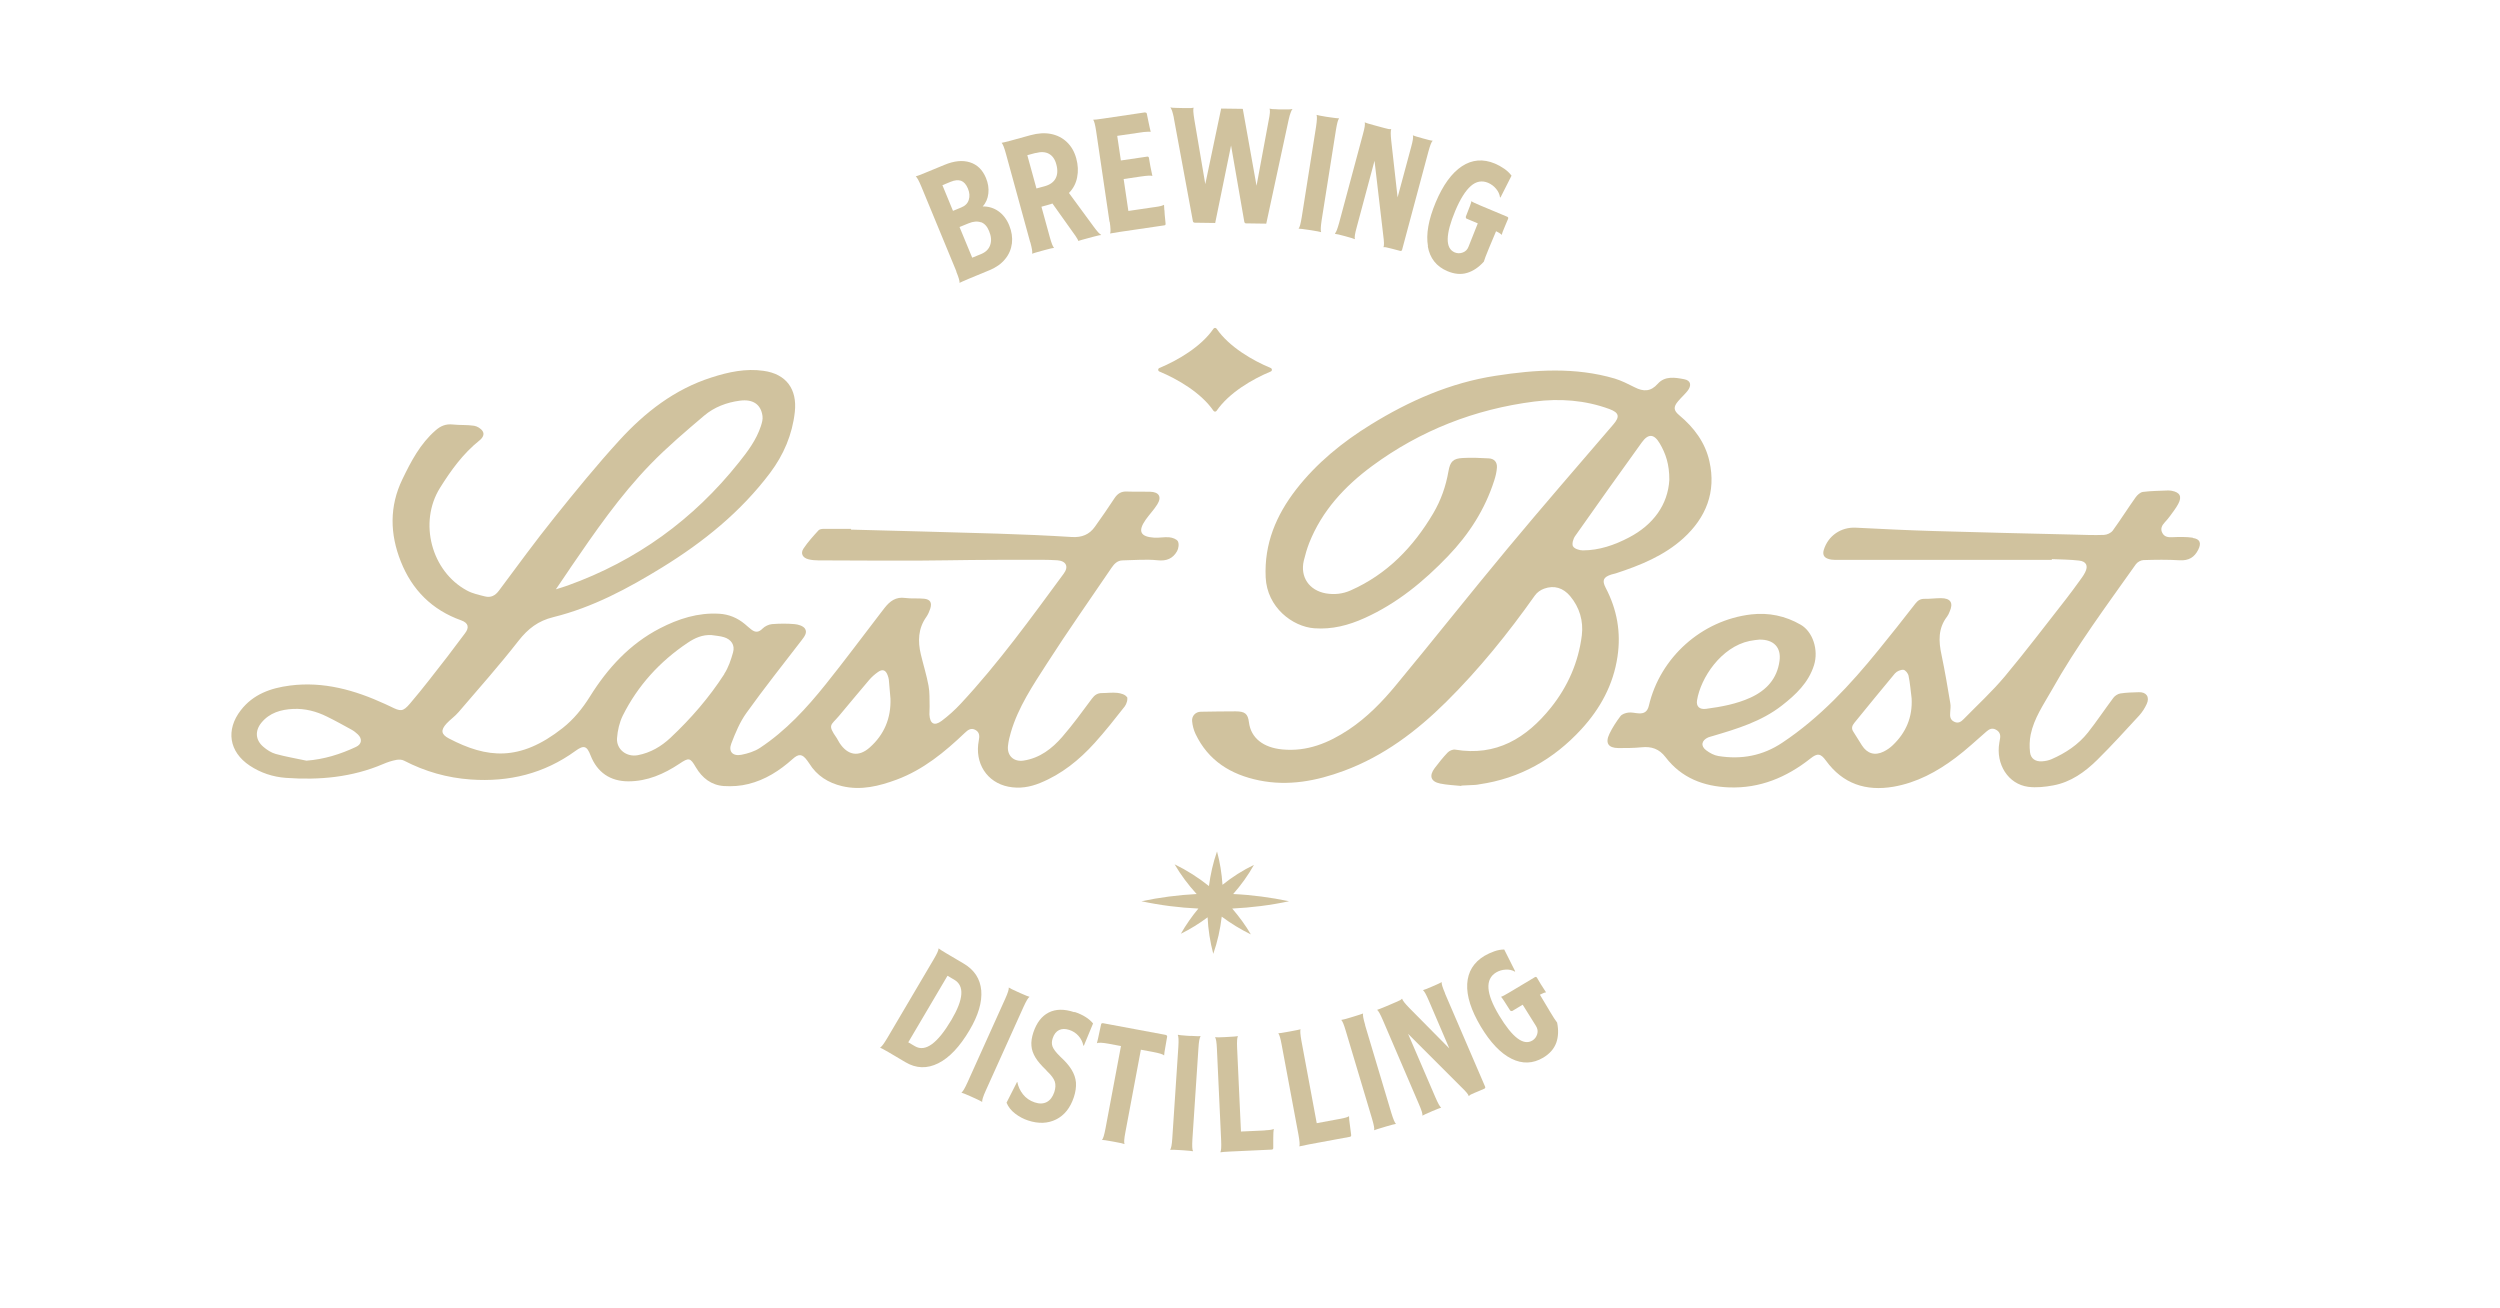 <svg xmlns="http://www.w3.org/2000/svg" id="Layer_1" viewBox="0 0 260 136"><defs><style>.cls-1{fill:#d0c29e;}</style></defs><path class="cls-1" d="m117.17,72.48c-.12-.24-.61-.38-.95-.42-.53-.06-1.08.02-1.62.02-.46,0-.76.2-1.04.58-1,1.35-1.99,2.71-3.09,3.98-1.06,1.22-2.33,2.2-4.01,2.46-1.02.16-1.74-.5-1.63-1.53.05-.47.16-.95.3-1.41.77-2.63,2.3-4.89,3.75-7.15,2.16-3.37,4.47-6.64,6.72-9.96.28-.41.61-.76,1.15-.77,1.22-.02,2.44-.14,3.65-.01.94.1,1.58-.19,2.01-.94.16-.28.23-.76.09-1.03-.12-.23-.57-.39-.89-.42-.51-.05-1.04.07-1.56.04-1.46-.09-1.74-.67-.9-1.87.38-.54.85-1.02,1.2-1.58.5-.79.19-1.31-.75-1.33-.8-.02-1.6.01-2.4-.02-.59-.03-.97.21-1.29.69-.66,1.01-1.34,1.99-2.04,2.97-.58.82-1.36,1.13-2.39,1.07-2.55-.16-5.11-.27-7.67-.35-5.1-.16-10.21-.28-15.31-.42,0-.03,0-.05,0-.08-.92,0-1.84,0-2.76,0-.21,0-.49.02-.61.15-.55.6-1.11,1.22-1.56,1.89-.35.51-.1.98.52,1.13.33.08.67.11,1.01.11,3.6.02,7.2.03,10.81.02,1.7,0,3.4-.05,5.11-.06,1.92-.02,3.84-.02,5.76-.02,1.06,0,2.12-.02,3.18.05.93.07,1.21.67.66,1.4-3.41,4.63-6.77,9.29-10.7,13.51-.61.66-1.29,1.27-2,1.8-.76.56-1.21.29-1.26-.67-.01-.28.03-.56.02-.84-.02-.72.02-1.45-.11-2.14-.2-1.1-.54-2.17-.8-3.26-.33-1.38-.29-2.7.57-3.91.18-.26.31-.56.41-.87.19-.61,0-.95-.63-1.02-.65-.07-1.33.01-1.98-.08-.97-.14-1.59.33-2.14,1.03-.15.19-.3.38-.44.57-1.89,2.46-3.74,4.95-5.68,7.37-1.99,2.49-4.15,4.84-6.84,6.62-.56.37-1.27.59-1.94.72-.9.17-1.37-.34-1.04-1.18.42-1.09.88-2.21,1.56-3.16,1.84-2.57,3.81-5.05,5.74-7.56.29-.38.64-.81.35-1.23-.2-.28-.7-.43-1.08-.46-.77-.07-1.56-.06-2.34,0-.34.03-.74.22-.98.46-.39.4-.74.43-1.15.12-.24-.18-.46-.39-.69-.58-.78-.65-1.66-1.02-2.68-1.08-2.21-.13-4.24.53-6.16,1.52-3.13,1.62-5.43,4.13-7.27,7.08-.78,1.25-1.7,2.39-2.86,3.3-4.46,3.51-7.87,3.13-11.8,1.08-.83-.43-.89-.87-.26-1.56.39-.42.89-.76,1.26-1.2,2.1-2.45,4.24-4.86,6.22-7.4.99-1.26,2.04-2.08,3.64-2.47,4.08-1.01,7.75-2.98,11.31-5.17,4.3-2.65,8.18-5.78,11.23-9.84,1.4-1.87,2.3-3.97,2.56-6.32.26-2.38-.89-3.95-3.24-4.28-1.86-.27-3.67.12-5.43.69-3.83,1.22-6.91,3.62-9.57,6.53-2.36,2.58-4.58,5.31-6.77,8.04-1.99,2.48-3.87,5.06-5.77,7.61-.39.52-.85.74-1.44.59-.64-.16-1.3-.3-1.87-.61-3.7-1.98-5.06-7.08-2.81-10.68,1.13-1.81,2.39-3.56,4.09-4.92.33-.26.57-.63.34-.98-.17-.27-.56-.51-.89-.56-.73-.11-1.48-.05-2.21-.13-.72-.08-1.27.15-1.79.61-1.6,1.39-2.55,3.22-3.45,5.08-1.37,2.83-1.3,5.7-.17,8.55,1.17,2.96,3.25,5.05,6.29,6.13.75.27.86.75.37,1.37-.62.79-1.19,1.61-1.81,2.4-1.28,1.64-2.54,3.3-3.89,4.88-.75.88-.98.83-2.01.32-.2-.1-.4-.19-.6-.28-3.14-1.44-6.38-2.36-9.88-1.91-2,.26-3.82.9-5.11,2.57-1.58,2.04-1.22,4.32.92,5.75,1.14.76,2.42,1.18,3.77,1.28,3.47.25,6.87-.05,10.12-1.44.44-.19.9-.34,1.37-.43.25-.05.58-.04.8.08,2.18,1.13,4.49,1.79,6.94,1.96,3.97.28,7.63-.61,10.88-2.97.87-.63,1.19-.55,1.58.47.69,1.76,2.04,2.69,3.93,2.69,1.97,0,3.7-.76,5.31-1.83.98-.66,1.12-.64,1.7.36.66,1.12,1.61,1.87,2.92,1.96.84.05,1.72,0,2.54-.21,1.76-.43,3.26-1.39,4.61-2.6.64-.58,1.01-.54,1.52.16.07.1.14.19.21.3.79,1.28,1.98,2.02,3.41,2.36,1.98.47,3.85,0,5.69-.68,2.76-1.03,4.98-2.86,7.08-4.86.32-.31.66-.56,1.11-.3.44.25.43.65.34,1.11-.45,2.33.84,4.35,3.09,4.79,1.13.22,2.22.05,3.29-.39,2.24-.91,4.07-2.39,5.67-4.16,1.1-1.22,2.12-2.51,3.13-3.8.2-.26.35-.77.23-1.02Zm-57.9-13.35c2.59-3.78,5.19-7.57,8.4-10.87,1.74-1.79,3.65-3.41,5.56-5.03,1.05-.89,2.34-1.38,3.72-1.56,1.35-.18,2.19.38,2.35,1.6.05.34-.06.71-.17,1.05-.47,1.43-1.36,2.62-2.29,3.78-4.73,5.94-10.65,10.22-17.79,12.79-.35.13-.71.23-1.24.4.55-.82,1.01-1.49,1.46-2.15Zm-22.25,18.55c-1.62.76-3.31,1.29-5.15,1.43-1.07-.23-2.15-.41-3.2-.7-.46-.13-.91-.42-1.28-.74-.83-.7-.89-1.66-.21-2.5.85-1.04,2.03-1.38,3.3-1.44,1.24-.06,2.42.25,3.53.8.86.42,1.7.89,2.54,1.35.24.13.47.31.67.5.48.46.41,1.02-.2,1.3Zm38.31-7.58c-1.58,2.45-3.48,4.64-5.6,6.63-.96.9-2.08,1.56-3.4,1.81-1.16.22-2.24-.6-2.16-1.77.06-.8.25-1.64.6-2.35,1.56-3.12,3.85-5.63,6.75-7.57.74-.5,1.54-.86,2.49-.8.43.07.88.09,1.29.22.75.23,1.15.82.94,1.57-.22.78-.48,1.58-.92,2.25Zm15.12,7.64c-1.15,1.02-2.28.82-3.13-.46-.11-.17-.19-.35-.3-.52-.99-1.42-.61-1.3.24-2.31,1.04-1.24,2.07-2.49,3.12-3.72.27-.32.59-.6.93-.84.48-.34.81-.21,1.01.35.05.15.11.31.12.46.06.66.11,1.31.17,1.97.06,2.03-.65,3.73-2.16,5.07Z"></path><path class="cls-1" d="m166.99,61.13c-.4-.77-.24-1.11.59-1.38.15-.05.31-.07.46-.12,2.54-.83,5.02-1.83,7.03-3.65,2.35-2.14,3.43-4.81,2.71-8-.44-1.97-1.6-3.51-3.13-4.79-.6-.5-.64-.86-.13-1.46.31-.37.67-.69.97-1.06.46-.57.37-1.1-.33-1.23-.94-.18-2-.37-2.75.47-.74.84-1.5.83-2.4.37-.68-.34-1.36-.69-2.08-.91-4.1-1.2-8.25-.93-12.38-.29-4.7.72-8.97,2.6-12.99,5.08-2.95,1.82-5.62,3.99-7.76,6.74-2.08,2.69-3.33,5.64-3.17,9.15.15,3.13,2.8,5.12,5.05,5.29,1.86.14,3.57-.31,5.23-1.06,3.36-1.51,6.15-3.8,8.68-6.44,2.18-2.27,3.85-4.86,4.81-7.87.14-.43.25-.89.28-1.34.04-.57-.28-.93-.84-.96-.9-.05-1.8-.09-2.7-.04-1.01.05-1.32.36-1.5,1.38-.27,1.56-.78,3.01-1.58,4.37-2.08,3.52-4.8,6.34-8.59,8.02-.83.37-1.69.46-2.58.31-1.74-.31-2.7-1.71-2.29-3.42.15-.62.33-1.24.56-1.83,1.33-3.35,3.69-5.89,6.53-7.99,5.03-3.71,10.69-5.92,16.88-6.71,2.65-.34,5.28-.15,7.81.78,1.02.38,1.1.8.4,1.61-3.68,4.29-7.38,8.55-10.99,12.89-3.92,4.71-7.72,9.52-11.63,14.24-1.43,1.73-3,3.34-4.89,4.6-2.1,1.39-4.33,2.31-6.92,2.06-1.95-.19-3.25-1.17-3.46-2.82-.11-.9-.42-1.14-1.4-1.14-1.2,0-2.4.02-3.6.04-.53,0-.96.42-.91.98.04.45.16.91.35,1.32,1.33,2.8,3.68,4.24,6.62,4.84,3.04.62,5.97.06,8.83-1,4.12-1.53,7.53-4.1,10.62-7.16,3.43-3.4,6.44-7.13,9.22-11.06.22-.32.6-.59.97-.72,1.05-.38,1.98-.08,2.7.77.99,1.18,1.4,2.6,1.22,4.09-.35,2.8-1.46,5.32-3.22,7.52-2.55,3.17-5.68,5.08-9.96,4.36-.24-.04-.6.12-.78.31-.48.5-.92,1.06-1.34,1.61-.61.81-.41,1.41.57,1.61.72.15,1.47.17,2.2.25,0-.01,0-.03,0-.04.48-.02.96-.04,1.44-.07.14,0,.28-.04.42-.06,4.24-.61,7.74-2.6,10.61-5.72,1.98-2.15,3.34-4.64,3.77-7.57.38-2.52-.05-4.9-1.23-7.15Zm-3.4-4.31c-.13-.26.02-.79.23-1.08,2.29-3.26,4.6-6.5,6.92-9.72.68-.95,1.28-.91,1.87.09.62,1.05,1.01,2.17,1,3.81-.15,2.55-1.65,4.65-4.2,5.98-1.49.78-3.09,1.34-4.8,1.34-.35,0-.88-.17-1.01-.42Z"></path><path class="cls-1" d="m228.05,55.92c-.71-.1-1.44-.08-2.15-.05-.44.02-.81-.04-1.02-.45-.22-.41-.05-.77.25-1.09.22-.23.42-.48.61-.74.28-.39.58-.77.8-1.19.41-.77.17-1.2-.69-1.36-.14-.02-.28-.04-.42-.03-.86.04-1.72.04-2.57.15-.28.04-.58.32-.76.57-.81,1.14-1.56,2.33-2.38,3.46-.18.24-.59.43-.9.44-1.02.04-2.04,0-3.06-.03-4.86-.12-9.73-.22-14.59-.37-2.72-.08-5.44-.21-8.16-.35-1.54-.08-2.89.83-3.34,2.32-.13.45,0,.76.43.91.24.09.51.12.76.12,4.17,0,8.33,0,12.5,0,3.34,0,6.68,0,10.03,0,0-.03,0-.06,0-.08.94.04,1.88.04,2.82.15.77.08.99.55.64,1.23-.16.32-.38.61-.59.9-.47.65-.94,1.29-1.43,1.92-2.1,2.68-4.16,5.4-6.34,8.01-1.31,1.56-2.82,2.95-4.25,4.41-.27.28-.57.51-1.01.29-.43-.21-.44-.58-.41-.97.02-.32.07-.65.01-.96-.28-1.67-.56-3.35-.91-5.01-.31-1.42-.37-2.77.58-4,.11-.14.18-.31.25-.48.43-.94.12-1.43-.9-1.43-.56,0-1.12.08-1.68.07-.43-.01-.7.15-.96.48-1.27,1.63-2.54,3.25-3.85,4.85-2.94,3.62-6.08,7.02-10,9.63-2.05,1.37-4.26,1.77-6.64,1.39-.45-.07-.91-.32-1.28-.6-.6-.45-.48-1.03.21-1.34.15-.06.31-.09.46-.14,2.54-.75,5.07-1.51,7.2-3.17,1.45-1.13,2.78-2.38,3.35-4.21.49-1.58-.13-3.48-1.39-4.2-1.59-.92-3.33-1.28-5.15-1.07-5.14.6-9.47,4.47-10.64,9.5-.15.62-.49.83-1.07.79-.36-.02-.72-.13-1.07-.08-.29.04-.66.16-.82.38-.43.57-.83,1.18-1.14,1.83-.46.96-.12,1.47.93,1.48.8,0,1.61,0,2.4-.08,1.04-.11,1.85.16,2.51,1.03,1.65,2.16,3.96,3.04,6.59,3.14,3.21.12,5.99-1.04,8.47-3,.73-.58,1.06-.55,1.62.22,1.76,2.42,4.16,3.2,7.02,2.71,2.42-.42,4.53-1.56,6.47-3.02,1.12-.84,2.14-1.8,3.2-2.72.3-.26.59-.4.97-.2.37.19.51.49.45.89-.02.16-.05.32-.08.47-.39,2.24.92,4.31,3,4.59.85.11,1.76.01,2.62-.15,1.82-.34,3.28-1.39,4.56-2.65,1.51-1.49,2.93-3.06,4.37-4.62.32-.35.58-.77.78-1.2.33-.72-.04-1.25-.82-1.22-.64.02-1.28.03-1.92.13-.26.04-.56.23-.72.44-.9,1.2-1.73,2.45-2.66,3.63-1,1.26-2.32,2.13-3.79,2.77-.3.13-.65.2-.99.22-.68.04-1.16-.28-1.24-.95-.07-.6-.05-1.24.07-1.84.35-1.69,1.33-3.1,2.17-4.58,2.58-4.61,5.73-8.83,8.77-13.13.16-.22.51-.42.78-.43,1.26-.04,2.52-.06,3.78.02.93.05,1.53-.3,1.93-1.11.34-.68.18-1.11-.57-1.21Zm-51.56,16.92c.38-2.35,2.51-5.56,5.47-6.18.37-.08.75-.11,1-.14,1.52-.03,2.3.83,2.11,2.21-.25,1.86-1.36,3.06-3.01,3.82-1.47.67-3.05.96-4.63,1.17-.68.09-1.04-.25-.94-.88Zm20.35,4.67c-.27.26-.59.48-.93.65-.92.46-1.72.22-2.27-.64-.3-.47-.59-.95-.89-1.42-.23-.34-.14-.62.1-.92,1.41-1.72,2.8-3.45,4.23-5.15.19-.22.59-.39.87-.37.2.01.49.37.54.62.16.78.22,1.58.32,2.36.1,1.94-.58,3.55-1.97,4.87Z"></path><path class="cls-1" d="m99.45,28.24c.26.63.37,1.02.34,1.17h.02c.1-.05.4-.19.9-.4l2.2-.91c.68-.28,1.22-.66,1.62-1.15.4-.48.63-1.03.71-1.64.07-.61-.02-1.23-.28-1.87-.26-.64-.64-1.13-1.12-1.47-.48-.34-1.03-.51-1.64-.5.34-.37.53-.82.59-1.36.06-.53-.03-1.07-.25-1.6-.35-.85-.91-1.39-1.67-1.63-.77-.24-1.64-.15-2.63.26l-2.06.85c-.5.21-.81.32-.93.35v.02c.12.08.32.44.58,1.07l3.64,8.81Zm2.58-5.13c.36.13.64.44.83.91.23.55.27,1.03.12,1.46-.14.43-.46.74-.94.94l-.93.38-1.32-3.19.93-.38c.5-.21.94-.24,1.3-.11Zm-3.17-4.2c.43-.18.79-.21,1.09-.11.29.11.53.37.71.8.18.43.21.83.09,1.19-.11.36-.38.63-.79.79l-.85.35-1.1-2.67.85-.35Z"></path><path class="cls-1" d="m107.15,25.18c.18.66.24,1.06.19,1.2h.02c.1-.04.42-.14.94-.28l.33-.09c.54-.15.86-.22.98-.23v-.02c-.11-.1-.26-.47-.44-1.13l-.86-3.13.82-.23c.07-.02.12-.03.17-.05.05-.01.1-.03.15-.06l2.27,3.19.11.15c.08.12.15.24.22.35.07.12.1.19.09.21h.02s.17-.07.37-.12l1.18-.32c.45-.12.72-.18.8-.17v-.04c-.13-.04-.39-.32-.77-.84l-2.57-3.5c.44-.45.73-.99.85-1.62.13-.63.1-1.29-.09-1.98-.19-.69-.51-1.25-.97-1.69s-1.01-.72-1.66-.85c-.65-.13-1.36-.08-2.13.13l-2.03.56c-.53.14-.85.22-.96.23v.02c.11.1.26.47.44,1.13l2.52,9.19Zm.55-9.26c.55-.15,1.01-.13,1.38.07s.63.56.77,1.08c.17.6.14,1.1-.07,1.49-.21.39-.59.66-1.14.81l-.85.23-.95-3.46.85-.23Z"></path><path class="cls-1" d="m115.41,23.06c.1.67.11,1.08.04,1.22h.02c.11-.02.43-.08.97-.16l4.63-.68c.07,0,.11-.03.13-.06.02-.03.02-.07.02-.11v-.02s-.09-.93-.09-.93c-.02-.38-.03-.53-.04-.48-.02-.19-.03-.37-.03-.53h-.02s-.14.07-.29.11-.36.08-.6.11l-.29.04-2.51.37-.49-3.32,1.77-.26c.34-.05.61-.08.81-.09.2-.01.34,0,.4.04v-.04c-.02-.09-.09-.41-.2-.97l-.15-.87c0-.06-.03-.1-.07-.12-.04-.02-.08-.03-.12-.02l-2.73.4-.38-2.56,2.27-.33.49-.07c.41-.04.65-.04.72-.02v-.02c-.04-.15-.12-.48-.22-.98l-.18-.87c0-.06-.03-.1-.08-.12s-.08-.03-.12-.03l-4.39.65c-.54.08-.87.12-.98.11v.02c.09.11.2.5.3,1.18l1.39,9.43Z"></path><path class="cls-1" d="m122.07,12.23l1.99,10.77c.02.1.08.15.19.16l2.13.03,1.65-8.06,1.38,7.95s.03.08.06.11c.03.03.07.04.13.04l2.09.03,2.34-10.86c.07-.31.14-.55.21-.72.06-.17.12-.28.17-.31l-.02-.03s-.23.05-.56.04h-.78s-.34-.02-.34-.02c-.31,0-.53-.02-.66-.06l-.02.02c.08.14.05.54-.09,1.21l-1.26,6.79-1.43-8-2.25-.03-1.65,7.86-1.14-6.72c-.11-.69-.14-1.1-.07-1.21l-.02-.02c-.07.02-.15.03-.25.04s-.23,0-.4,0h-.36s-.8-.02-.8-.02c-.32,0-.5-.02-.56-.06l-.02.03s.1.14.16.32c.06.18.12.42.19.73Z"></path><path class="cls-1" d="m136.05,23.9l.34.05c.55.09.88.15.99.19h.02c-.07-.15-.05-.56.05-1.23l1.49-9.41c.11-.67.21-1.06.32-1.17v-.02c-.13,0-.46-.04-1.01-.12l-.34-.05c-.54-.09-.86-.15-.97-.19h-.02c.07.15.05.56-.05,1.23l-1.49,9.41c-.11.67-.21,1.06-.32,1.17v.02c.13,0,.46.04.99.12Z"></path><path class="cls-1" d="m138.88,24.33c.11,0,.44.08.96.22l.11.03c.53.14.84.24.94.29h.02c-.06-.16,0-.56.18-1.21l1.86-6.94.91,7.77c.09.66.1,1.07.02,1.22h.02c.06-.01.15-.01.25.01s.25.06.42.1l.28.07.76.2c.11.03.18-.01.21-.12l2.73-10.19c.18-.66.32-1.03.44-1.13v-.02c-.13,0-.45-.08-.99-.23l-.1-.03c-.53-.14-.84-.24-.94-.29h-.02c.06.16,0,.56-.18,1.21l-1.41,5.24-.66-5.89c-.07-.66-.07-1.07,0-1.21h-.02c-.07.01-.16,0-.26-.01-.1-.02-.24-.05-.41-.1l-.3-.08-.81-.22c-.53-.14-.84-.24-.94-.29h-.02c.06.16,0,.56-.18,1.21l-2.47,9.2c-.18.66-.32,1.03-.44,1.13v.02Z"></path><path class="cls-1" d="m148.49,25.62c.22,1.24.9,2.1,2.04,2.58.73.31,1.42.37,2.05.18.63-.19,1.21-.58,1.74-1.17.05-.2.23-.67.54-1.42l.73-1.74c.32.15.51.28.57.37h.02c.02-.12.14-.44.36-.95l.3-.71c.04-.1.01-.18-.09-.22l-2.84-1.19c-.5-.21-.79-.35-.87-.42h-.02c0,.06-.04.22-.14.48l-.43,1.11s-.01.09,0,.13c.02.05.05.08.08.09l1.16.49-.96,2.42c-.11.3-.31.5-.6.61-.29.11-.57.1-.84-.01-.99-.42-.97-1.86.06-4.33.52-1.23,1.06-2.09,1.62-2.58s1.16-.59,1.79-.33c.32.14.6.34.84.63s.36.58.4.88l.05.02,1.15-2.27c-.2-.27-.45-.51-.77-.73-.32-.22-.63-.39-.96-.53-1.22-.51-2.37-.42-3.43.28-1.06.7-1.97,1.95-2.73,3.76-.75,1.8-1.02,3.32-.8,4.56Z"></path><path class="cls-1" d="m102.05,103.01c-.11-1.21-.71-2.14-1.83-2.8l-1.76-1.04c-.47-.28-.75-.45-.83-.53h-.02c.01.16-.15.53-.5,1.12l-4.84,8.21c-.35.59-.59.91-.73.97v.02c.11.04.4.2.87.47l1.76,1.04c1.11.66,2.25.69,3.41.11,1.16-.58,2.24-1.73,3.25-3.44.92-1.55,1.32-2.93,1.22-4.14Zm-3.09,3.04c-1.46,2.47-2.72,3.39-3.8,2.76l-.7-.41,4.08-6.92.7.41c1.08.63.98,2.02-.28,4.16Z"></path><path class="cls-1" d="m107.07,103.69v-.02c-.12-.03-.43-.15-.94-.38l-.31-.14c-.5-.22-.79-.37-.89-.44h-.02c.03.16-.09.55-.37,1.17l-3.92,8.69c-.28.62-.49.97-.62,1.05v.02c.12.03.43.15.92.37l.31.14c.51.23.81.38.9.44h.02c-.03-.16.09-.55.37-1.17l3.92-8.69c.28-.62.49-.97.62-1.05Z"></path><path class="cls-1" d="m111.73,105.27c-1.04-.35-1.93-.34-2.66.03-.73.37-1.26,1.06-1.6,2.07-.17.52-.24.98-.2,1.4.03.42.18.82.42,1.22s.61.82,1.09,1.28l.1.12c.45.42.72.79.82,1.1.1.31.08.68-.05,1.08-.17.51-.43.85-.78,1.04-.36.19-.78.2-1.26.04-.51-.17-.91-.45-1.22-.84-.31-.39-.5-.82-.59-1.28h-.03s-1.09,2.15-1.09,2.15c.18.44.48.82.9,1.14s.87.56,1.34.71c1.09.36,2.06.32,2.92-.11.86-.43,1.47-1.2,1.84-2.31.18-.55.25-1.05.22-1.52-.04-.46-.19-.9-.45-1.33-.26-.43-.64-.87-1.13-1.32l-.11-.11c-.4-.39-.64-.72-.74-.97-.1-.26-.1-.55.01-.88.14-.42.36-.7.66-.85.3-.15.65-.15,1.06-.02.38.12.7.33.96.62s.43.63.51,1.01l.05.02.96-2.32c-.42-.51-1.06-.91-1.93-1.2Z"></path><path class="cls-1" d="m121.24,107.63l-6.54-1.22s-.09,0-.12.02c-.04.02-.06.06-.07.12l-.12.55c-.16.77-.26,1.23-.31,1.38v.02c.16-.09.56-.07,1.23.05l1.27.24-1.61,8.58c-.13.67-.24,1.06-.36,1.16v.02c.13,0,.46.05,1.01.15l.33.06c.55.1.87.17.98.22h.02c-.07-.15-.04-.56.09-1.23l1.61-8.58,1.24.23c.67.13,1.06.24,1.16.36h.02c0-.13.05-.46.15-1.01l.16-.92c.01-.06,0-.1-.03-.13-.03-.03-.07-.06-.11-.06Z"></path><path class="cls-1" d="m123.83,107.74l-.34-.02c-.54-.04-.87-.07-.98-.1l-.02.02c.08.13.1.54.06,1.21l-.63,9.51c-.04.68-.12,1.08-.22,1.2l.02.02c.11-.02.44,0,.99.03l.34.02c.55.04.89.07,1,.1l.02-.02c-.08-.13-.1-.54-.06-1.22l.63-9.51c.04-.68.12-1.08.22-1.2l-.02-.02c-.11.02-.45,0-1-.03Z"></path><path class="cls-1" d="m131.59,117.56l-.34.02-2.19.1-.4-8.69c-.03-.68,0-1.08.08-1.21l-.02-.02c-.11.03-.45.05-1,.08l-.34.02c-.54.03-.87.03-.99.01l-.02.02c.1.12.16.52.19,1.2l.44,9.52c.03.68,0,1.08-.08,1.21l.02.02c.11-.03.44-.05.98-.08l4.33-.2c.06,0,.1-.02.13-.05s.04-.07.04-.13v-.94c0-.51.02-.85.05-1.01l-.02-.02c-.09.07-.38.12-.86.14Z"></path><path class="cls-1" d="m140.28,116.1h-.02c-.08.07-.35.16-.83.25l-.33.06-2.16.4-1.59-8.55c-.12-.67-.15-1.07-.09-1.21h-.02c-.11.03-.43.1-.98.2l-.33.06c-.54.1-.86.15-.98.15v.02c.1.11.22.49.34,1.16l1.75,9.37c.12.67.15,1.07.09,1.21h.02c.11-.03.43-.1.96-.2l4.27-.79c.06-.01.1-.03.12-.07.02-.03.03-.08.02-.13l-.12-.93c-.07-.51-.11-.84-.1-1Z"></path><path class="cls-1" d="m141.98,106.61c-.19-.65-.27-1.05-.22-1.2h-.02c-.1.04-.42.15-.95.31l-.33.1c-.52.16-.84.24-.96.25v.02c.11.09.27.47.46,1.12l2.73,9.13c.19.65.27,1.05.22,1.2h.02c.1-.04.41-.15.94-.3l.33-.1c.53-.16.86-.24.97-.25v-.02c-.11-.09-.27-.47-.47-1.12l-2.73-9.13Z"></path><path class="cls-1" d="m150.29,103.31c-.27-.63-.39-1.01-.35-1.16h-.02c-.1.06-.4.2-.91.42l-.09.04c-.5.22-.81.33-.92.36v.02c.12.08.32.43.59,1.06l2.14,4.99-4.16-4.21c-.47-.48-.71-.8-.75-.96h-.02c-.05.06-.12.12-.21.16-.09.05-.22.1-.39.18l-.28.12-.77.33c-.5.21-.81.33-.92.36v.02c.12.08.32.43.59,1.06l3.76,8.76c.27.63.39,1.01.35,1.16h.02c.1-.06.39-.2.89-.41l.11-.05c.5-.21.81-.33.92-.36v-.02c-.12-.08-.32-.43-.59-1.06l-2.84-6.6,5.53,5.53c.48.46.74.77.78.94h.02c.04-.06.11-.11.2-.16.1-.05.23-.11.4-.18l.27-.11.72-.31c.1-.04.13-.12.09-.22l-4.17-9.69Z"></path><path class="cls-1" d="m161.12,105.07l-.97-1.62c.31-.16.53-.25.63-.24v-.02c-.07-.09-.25-.37-.54-.84l-.39-.66c-.06-.1-.14-.12-.23-.06l-2.64,1.58c-.47.28-.75.43-.86.45v.02s.14.16.29.4l.64,1s.06.06.11.07c.05,0,.09,0,.12-.01l1.08-.65,1.38,2.21c.17.27.22.55.13.85-.09.3-.26.52-.51.67-.93.55-2.07-.32-3.45-2.61-.69-1.15-1.06-2.09-1.11-2.83-.05-.74.21-1.29.79-1.64.3-.18.63-.28,1-.3s.68.05.95.21l.04-.03-1.14-2.27c-.33,0-.68.06-1.04.19s-.69.28-1,.46c-1.14.68-1.74,1.66-1.81,2.93-.07,1.27.41,2.75,1.41,4.43,1,1.67,2.07,2.79,3.2,3.35,1.13.56,2.22.52,3.29-.11.68-.41,1.13-.92,1.36-1.55.22-.62.25-1.32.09-2.1-.13-.16-.41-.58-.82-1.27Z"></path><path class="cls-1" d="m126.53,34.19c-.08-.12-.25-.12-.33,0-1.29,1.88-3.74,3.3-5.62,4.08-.17.07-.17.3,0,.37,1.88.78,4.33,2.2,5.62,4.08.08.12.25.12.33,0,1.29-1.88,3.74-3.3,5.62-4.08.17-.07.17-.3,0-.37-1.88-.78-4.33-2.2-5.62-4.08Z"></path><path class="cls-1" d="m130.09,97.18c-.56-.96-1.22-1.85-1.94-2.69,1.99-.1,3.96-.34,5.91-.76-1.91-.4-3.86-.66-5.81-.75.82-.93,1.55-1.94,2.16-3.03-1.17.56-2.26,1.26-3.27,2.07-.08-1.17-.26-2.34-.57-3.47-.41,1.17-.68,2.38-.84,3.6-1.1-.88-2.29-1.64-3.57-2.26.65,1.11,1.42,2.14,2.29,3.09-1.93.1-3.85.35-5.74.75,1.95.42,3.94.67,5.92.76-.68.82-1.29,1.69-1.82,2.62.98-.48,1.91-1.06,2.78-1.71.06,1.28.26,2.56.59,3.8.44-1.26.73-2.56.88-3.87.94.7,1.95,1.32,3.01,1.84Z"></path></svg>